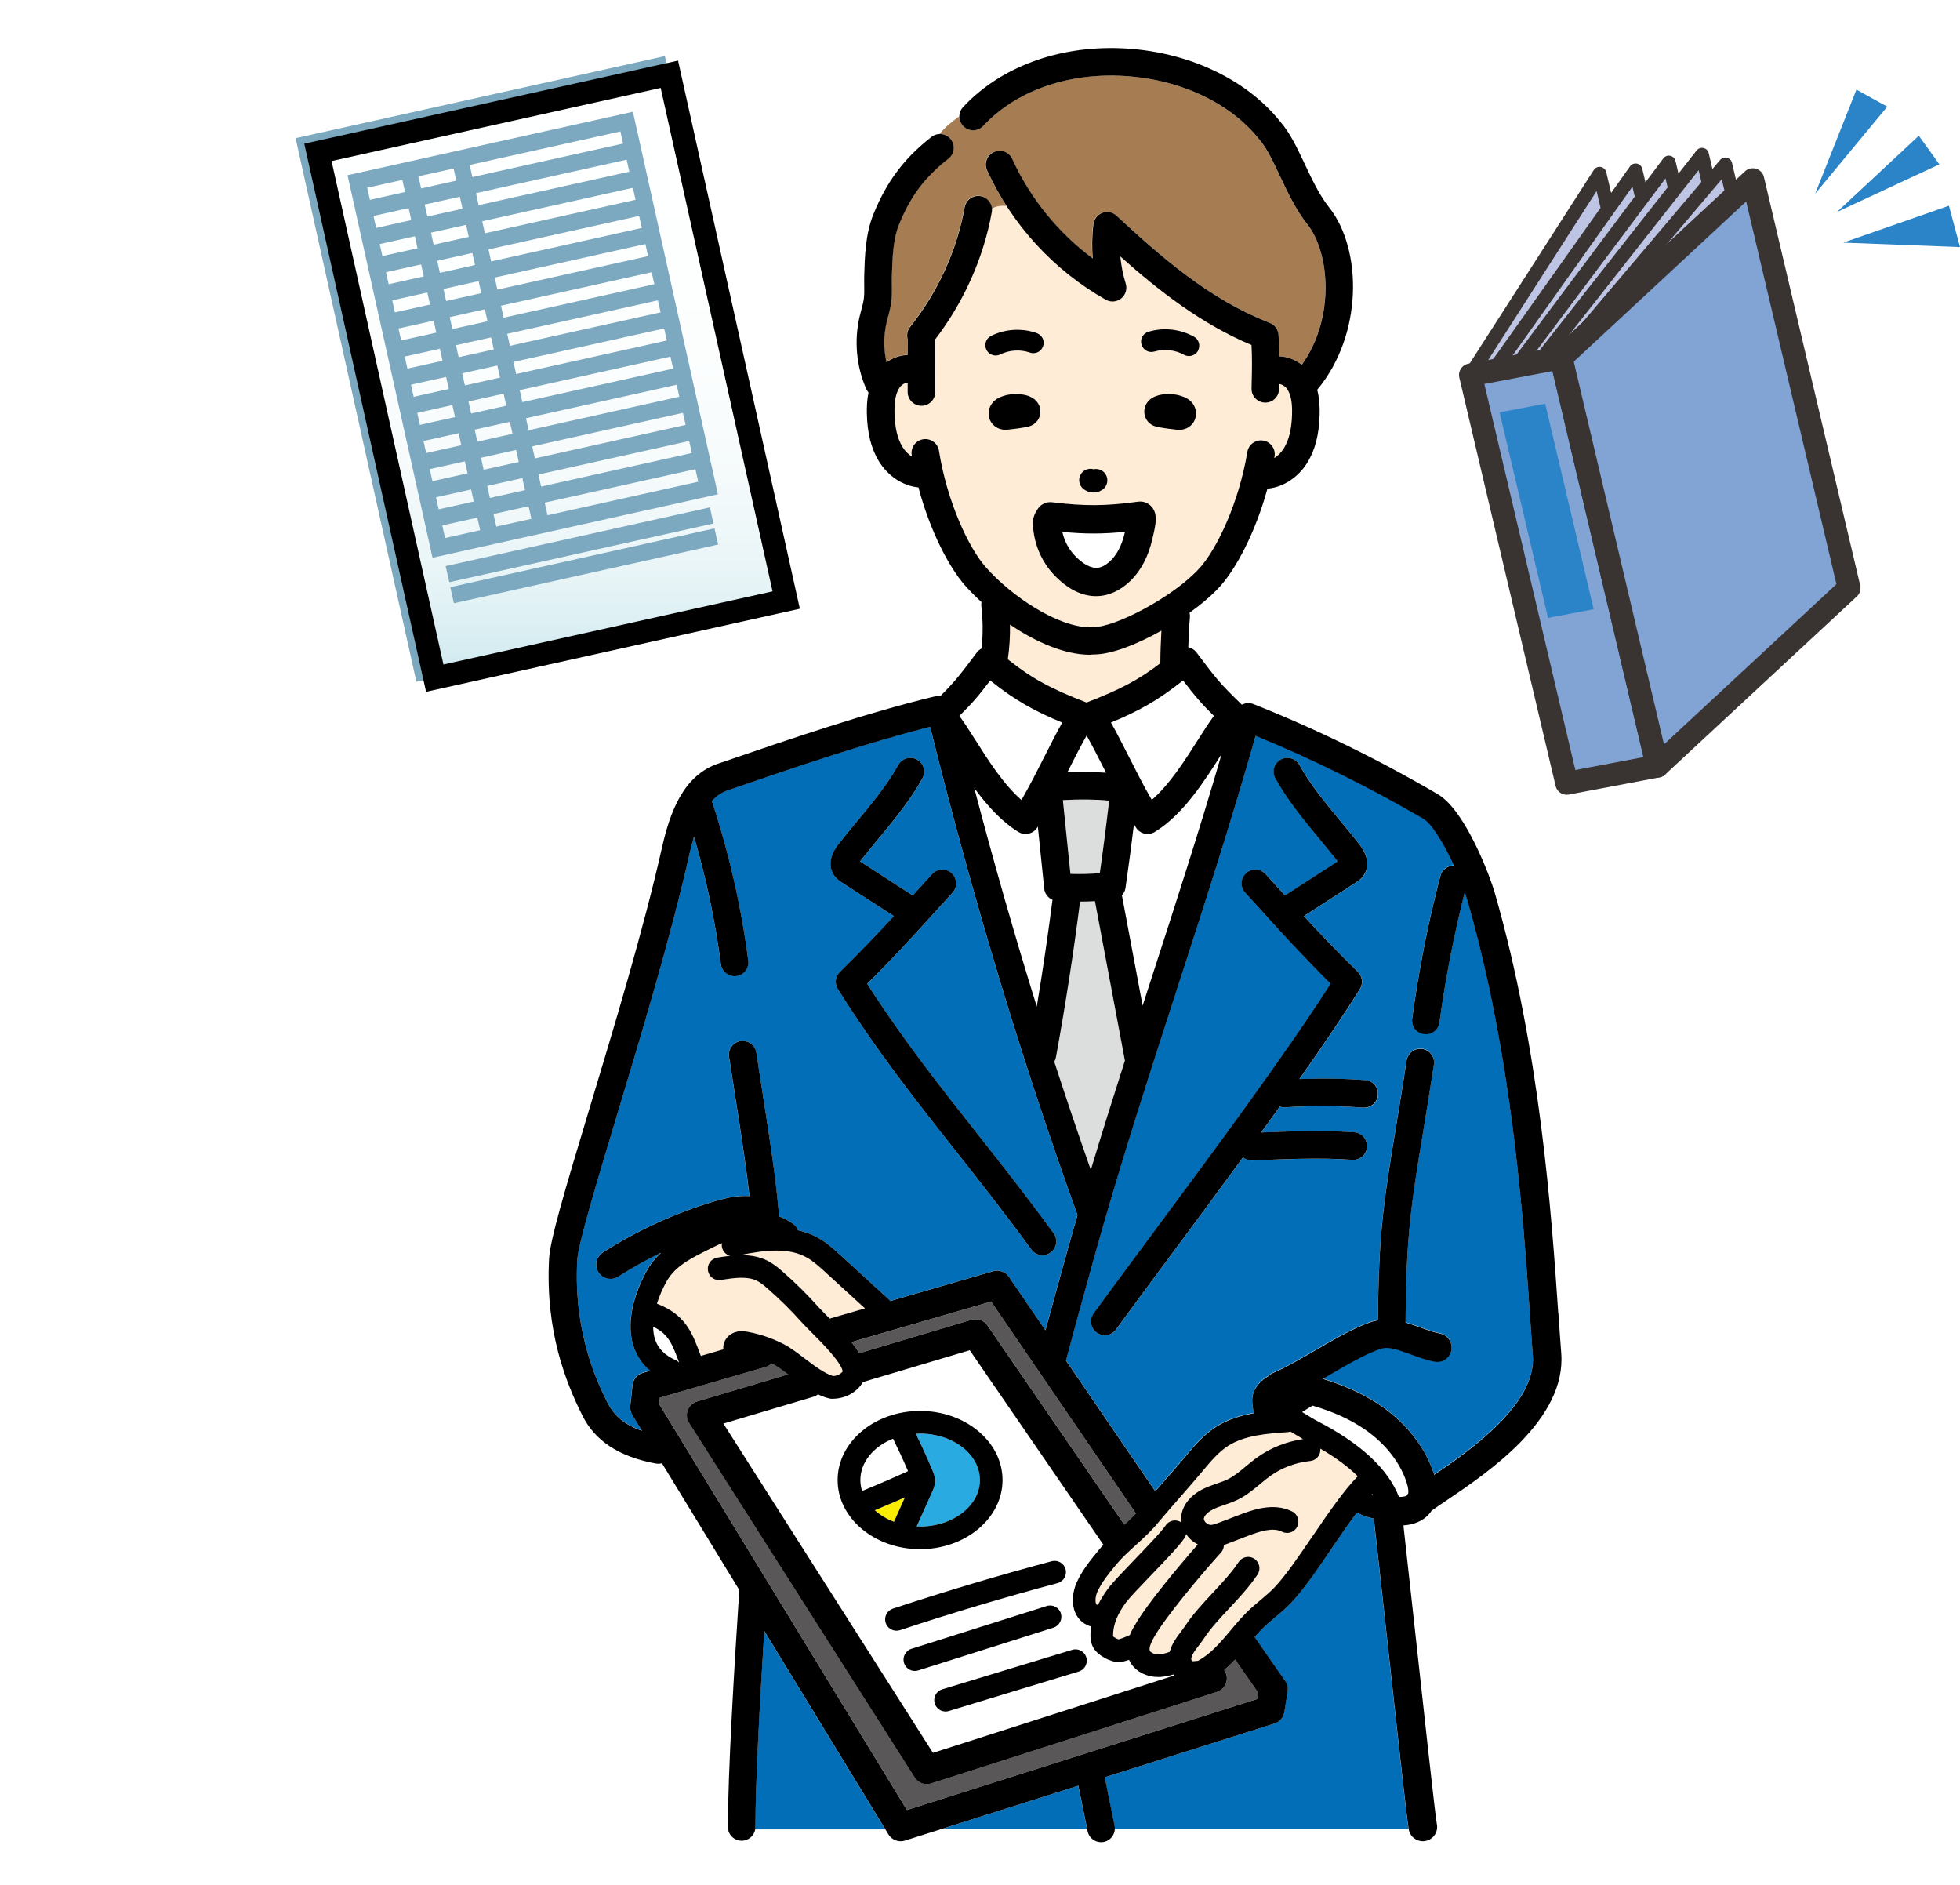 <?xml version="1.0" encoding="UTF-8"?>
<svg id="_レイヤー_2" data-name="レイヤー 2" xmlns="http://www.w3.org/2000/svg" xmlns:xlink="http://www.w3.org/1999/xlink" viewBox="0 0 421.43 405.3">
  <defs>
    <style>
      .cls-1 {
        fill: url(#linear-gradient);
        filter: url(#drop-shadow-1);
        stroke: #000;
      }

      .cls-1, .cls-2 {
        stroke-width: 4.92px;
      }

      .cls-3 {
        stroke-width: 3.55px;
      }

      .cls-3, .cls-4 {
        fill: none;
        stroke: #7ca9c0;
      }

      .cls-2 {
        fill: #82a4d5;
      }

      .cls-2, .cls-5 {
        stroke: #393332;
        stroke-linecap: round;
        stroke-linejoin: round;
      }

      .cls-4 {
        stroke-width: 3.93px;
      }

      .cls-5 {
        fill: #bec4e3;
        stroke-width: 2.95px;
      }

      .cls-6, .cls-7, .cls-8, .cls-9, .cls-10, .cls-11, .cls-12, .cls-13, .cls-14, .cls-15 {
        stroke-width: 0px;
      }

      .cls-7 {
        fill: #2b84c7;
      }

      .cls-8 {
        fill: #29abe2;
      }

      .cls-9 {
        fill: #595757;
      }

      .cls-10 {
        fill: #dcdddd;
      }

      .cls-11 {
        fill: #a67c52;
      }

      .cls-12 {
        fill: #fff;
      }

      .cls-13 {
        fill: #ffecd6;
      }

      .cls-14 {
        fill: #faee00;
      }

      .cls-15 {
        fill: #036eb8;
      }
    </style>
    <linearGradient id="linear-gradient" x1="116.24" y1="144.22" x2="116.24" y2="14.4" gradientTransform="translate(19.97 -23.33) rotate(12.53)" gradientUnits="userSpaceOnUse">
      <stop offset="0" stop-color="#cee9ef"/>
      <stop offset=".05" stop-color="#d7edf2"/>
      <stop offset=".18" stop-color="#e9f5f7"/>
      <stop offset=".33" stop-color="#f5fafb"/>
      <stop offset=".53" stop-color="#fcfefe"/>
      <stop offset="1" stop-color="#fff"/>
    </linearGradient>
    <filter id="drop-shadow-1" filterUnits="userSpaceOnUse">
      <feOffset dx="2.06" dy="2.06"/>
      <feGaussianBlur result="blur" stdDeviation="0"/>
      <feFlood flood-color="#231815" flood-opacity=".5"/>
      <feComposite in2="blur" operator="in"/>
      <feComposite in="SourceGraphic"/>
    </filter>
  </defs>
  <g id="_レイヤー_1-2" data-name="レイヤー 1">
    <g>
      <circle class="cls-12" cx="202.65" cy="202.65" r="202.65"/>
      <g>
        <g>
          <polygon class="cls-7" points="399.16 19.27 390.29 41.65 405.79 22.93 399.16 19.27"/>
          <polygon class="cls-7" points="412.57 29.18 394.96 45.59 416.99 35.33 412.57 29.18"/>
          <polygon class="cls-7" points="419.05 44.23 396.33 52.16 421.43 53.12 419.05 44.23"/>
        </g>
        <g>
          <polygon class="cls-5" points="336.87 168.4 364.63 125.13 343.93 37.34 316.17 80.61 336.87 168.4"/>
          <polygon class="cls-5" points="342.01 167.19 372.38 124.41 351.68 36.62 321.31 79.4 342.01 167.19"/>
          <polygon class="cls-5" points="347.15 165.97 379.52 122.73 358.82 34.94 326.45 78.19 347.15 165.97"/>
          <polygon class="cls-5" points="352.29 164.76 386.66 121.04 365.96 33.26 331.59 76.98 352.29 164.76"/>
          <polygon class="cls-5" points="357.44 163.55 391.67 123.13 370.97 35.34 336.74 75.76 357.44 163.55"/>
          <polygon class="cls-2" points="356.36 164.71 336.87 168.4 316.17 80.61 335.66 76.92 356.36 164.71"/>
          <polygon class="cls-7" points="342.66 130.97 332.85 132.84 322.43 88.65 332.24 86.79 342.66 130.97"/>
          <polygon class="cls-2" points="397.58 126.42 356.36 164.71 335.66 76.92 376.88 38.63 397.58 126.42"/>
        </g>
      </g>
      <g>
        <rect class="cls-4" x="77.54" y="21.42" width="77.41" height="115.79" transform="translate(-14.44 27.11) rotate(-12.53)"/>
        <rect class="cls-1" x="77.54" y="21.42" width="77.41" height="115.79" transform="translate(-14.44 27.11) rotate(-12.53)"/>
        <rect class="cls-3" x="84.88" y="31.63" width="59.31" height="80.69" transform="translate(-12.88 26.55) rotate(-12.53)"/>
        <line class="cls-3" x1="105.36" y1="115.35" x2="87.86" y2="36.58"/>
        <line class="cls-3" x1="116.38" y1="112.9" x2="98.88" y2="34.13"/>
        <line class="cls-3" x1="78.18" y1="45.08" x2="136.08" y2="32.21"/>
        <line class="cls-3" x1="79.52" y1="51.12" x2="137.42" y2="38.26"/>
        <line class="cls-3" x1="80.87" y1="57.17" x2="138.77" y2="44.3"/>
        <line class="cls-3" x1="82.22" y1="63.22" x2="140.11" y2="50.35"/>
        <line class="cls-3" x1="83.56" y1="69.27" x2="141.45" y2="56.41"/>
        <line class="cls-3" x1="84.9" y1="75.31" x2="142.8" y2="62.45"/>
        <line class="cls-3" x1="86.25" y1="81.36" x2="144.14" y2="68.5"/>
        <line class="cls-3" x1="87.59" y1="87.42" x2="145.49" y2="74.55"/>
        <line class="cls-3" x1="88.94" y1="93.46" x2="146.83" y2="80.6"/>
        <line class="cls-3" x1="90.28" y1="99.51" x2="148.17" y2="86.64"/>
        <line class="cls-3" x1="91.62" y1="105.56" x2="149.52" y2="92.69"/>
        <line class="cls-3" x1="92.97" y1="111.61" x2="150.86" y2="98.74"/>
        <path class="cls-3" d="m96.21,123.43s56.16-12.48,56.81-12.62"/>
        <path class="cls-3" d="m97.21,127.96s56.16-12.48,56.81-12.63"/>
      </g>
      <g>
        <path class="cls-13" d="m173.46,270.32c-3.96-2.2-9.05-1.55-14.4-.49,1.93-.04,3.96.2,5.85,1.13,1.32.65,2.39,1.53,3.36,2.38,2.73,2.38,5.34,4.95,7.73,7.64.53.6,1.28,1.34,2.11,2.17.11.11.22.22.33.33.04-.01.08-.04.12-.05l7.44-2.16-8.51-7.78c-1.28-1.17-2.6-2.38-4.03-3.17Z"/>
        <path class="cls-12" d="m195.24,316.27c-1.01-2.36-2.09-4.69-3.22-6.98-4.17,1.65-7.04,5.02-7.04,8.9,0,.81.14,1.59.37,2.35,3.33-1.36,6.64-2.78,9.88-4.27Z"/>
        <path class="cls-14" d="m192.21,327.16c.79-1.75,1.57-3.5,2.35-5.25-2.15.95-4.3,1.88-6.48,2.77,1.14,1.03,2.54,1.88,4.13,2.48Z"/>
        <path class="cls-12" d="m200.61,376.82l51.85-16.62s-.02-.02-.03-.03c-.05-.07-.08-.15-.12-.22-1.16.36-2.22.54-3.24.54-.25,0-.49-.01-.73-.03-2.35-.2-4.42-1.46-5.38-3.29-.07-.13-.12-.25-.17-.38-.74.26-1.38.44-1.79.48-.12.01-.25.02-.38.02-1.96,0-4.6-1.46-5.53-3.13-.56-1-.61-2.04-.61-2.74,0-.6.06-1.2.15-1.81-.18-.03-.35-.07-.53-.14-1.36-.53-2.37-1.54-2.93-2.92-.88-2.17-.4-4.71.35-6.36,1.23-2.74,3.17-5.08,4.88-7.14.27-.33.57-.65.87-.98l-28.74-41.82-22.97,6.84c-.98,1.73-3.24,3.6-6.64,3.6-.17,0-.35-.02-.52-.06-.83-.18-1.66-.5-2.49-.89-.29.22-.62.4-.98.51l-19.37,5.77,45.06,70.79Zm-3.16-17.7c-.24.08-.49.11-.74.11-1.03,0-1.99-.66-2.32-1.7-.41-1.28.3-2.65,1.59-3.06l29.08-9.2c1.28-.41,2.65.31,3.06,1.59.4,1.28-.31,2.65-1.59,3.06l-29.08,9.2Zm36.12-2.81c.39,1.29-.34,2.65-1.62,3.04l-27.93,8.49c-.24.07-.47.11-.71.11-1.04,0-2.01-.68-2.33-1.73-.39-1.29.33-2.65,1.62-3.04l27.93-8.49c1.29-.4,2.65.34,3.04,1.62Zm-4.45-18.94c.35,1.3-.43,2.63-1.73,2.98-11.35,3.02-22.74,6.43-33.87,10.11-.25.08-.51.12-.77.12-1.02,0-1.97-.65-2.31-1.67-.42-1.28.27-2.66,1.55-3.08,11.22-3.71,22.71-7.15,34.15-10.19,1.31-.34,2.63.43,2.98,1.73Zm-31.29-34.04c9.77,0,17.73,6.67,17.73,14.86s-7.95,14.86-17.73,14.86-17.73-6.67-17.73-14.86,7.95-14.86,17.73-14.86Z"/>
        <path class="cls-8" d="m201.04,318.58c-.04.86-.35,1.56-.55,2.02-1.12,2.52-2.25,5.03-3.38,7.55.24.01.48.03.73.03,7.09,0,12.85-4.48,12.85-9.99s-5.77-9.99-12.85-9.99c-.31,0-.61.02-.92.04,1.27,2.61,2.49,5.26,3.6,7.94.21.52.57,1.38.52,2.4Z"/>
        <path class="cls-12" d="m294.91,321.3c.1.04.19.09.3.12-.05-.09-.12-.17-.17-.26-.04.05-.09.09-.13.14Z"/>
        <path class="cls-10" d="m230.16,187.89c2.1.05,4.21,0,6.31-.15.73-5.17,1.41-10.4,2.01-15.6-2.97-.29-6.19-.33-9.95-.12l1.63,15.88Z"/>
        <path class="cls-12" d="m302.79,321.07c.08-.4.06-1.12-.31-2.28-1.38-4.32-4.54-8.38-8.9-11.41-3.12-2.18-6.88-3.88-11.38-5.2-.09.06-.17.13-.26.19-.67.38-1.31.8-1.96,1.21.46.26.9.53,1.31.79.62.38,1.26.78,1.9,1.11,9.37,4.82,15.27,10.31,17.61,16.34.89,0,1.37-.11,1.62-.24.1-.18.22-.34.36-.5Z"/>
        <path class="cls-13" d="m261.64,318.92c.85-.3,1.65-.57,2.36-.92,1.34-.66,2.56-1.67,3.84-2.74.8-.67,1.63-1.36,2.54-2,2.88-2.04,6.24-3.37,9.8-3.9-.51-.29-1.01-.59-1.45-.87-.5-.31-.9-.55-1.26-.75-.18.06-.38.11-.58.12-4.31.3-9.19.64-12.77,2.92-2.09,1.32-3.76,3.33-5.38,5.27-1.06,1.27-2.91,3.39-4.79,5.55-2.01,2.3-4.08,4.68-5.2,6.04-1.29,1.56-2.94,3.06-4.54,4.51-1.47,1.34-2.99,2.72-4.06,4.01-1.59,1.92-3.23,3.9-4.19,6.03-.39.87-.51,1.95-.28,2.53.07.17.13.2.2.22.07.03.13.07.19.1.57-1.17,1.29-2.35,2.17-3.53.93-1.25,3.13-3.54,5.68-6.2,2.61-2.72,5.86-6.11,6.71-7.38.74-1.12,2.25-1.44,3.37-.69.02.01.04.03.05.04-.07-.48-.09-.96-.04-1.43.29-2.37,2.04-4.5,4.8-5.82.95-.46,1.9-.79,2.82-1.11Z"/>
        <path class="cls-12" d="m237.82,166.13c-.12-.24-.25-.49-.37-.73-1.25-2.47-2.45-4.83-3.82-7.27-1.37,2.44-2.57,4.81-3.82,7.27-.11.21-.21.42-.32.63,3.03-.13,5.76-.09,8.32.1Z"/>
        <path class="cls-9" d="m183.07,288.53c.65.81,1.21,1.6,1.67,2.38l24.16-7.19c1.28-.38,2.66.11,3.42,1.21l29.45,42.85c.88-.8,1.73-1.61,2.47-2.4l-31.13-45.55-30.04,8.71Z"/>
        <path class="cls-15" d="m302.87,393.28c-.34-1.91-1.41-11.35-4.84-42.73-1.17-10.7-2.19-19.97-2.66-24.05-1.19-.29-2.46-.63-3.65-1.32-1.74,2.33-3.57,5.01-5.37,7.65-3.13,4.59-6.08,8.93-8.76,11.76-1.11,1.17-2.33,2.19-3.5,3.17-.5.42-1.01.84-1.5,1.28-1.04.91-1.95,1.89-2.85,2.92l6.59,9.47c.46.66.64,1.46.51,2.25l-.72,4.42c-.19,1.15-1,2.09-2.11,2.44l-36.5,11.56,2.11,10.4c.05.26.06.52.04.77h63.2Z"/>
        <path class="cls-15" d="m309.71,188.24c.36-1.34,1.58-2.22,2.91-2.2-2.1-4.55-4.74-8.98-6.59-10.07-11.71-6.85-23.84-12.84-36.07-17.84-5.07,18-11.11,36.62-16.96,54.66-6.05,18.66-12.31,37.96-17.46,56.46-2.11,7.57-4.28,15.39-6.35,23.2l19.2,28.09c.61-.7,1.24-1.43,1.87-2.15,1.85-2.13,3.67-4.22,4.72-5.47,1.77-2.12,3.78-4.53,6.51-6.26,2.48-1.58,5.3-2.41,8.09-2.91-.01-.06-.02-.12-.03-.18-.42-2.16-.86-4.4,1.71-6.75.45-.41.92-.74,1.41-1,.28-.3.62-.54,1.02-.71,2.72-1.16,5.96-3.05,9.1-4.88,3.3-1.92,6.72-3.91,9.79-5.22,1.06-.45,2.3-.98,3.7-1.25.11-18.74,1.31-26.02,3.79-41.09.69-4.17,1.47-8.94,2.37-14.74.25-1.62,1.77-2.73,3.38-2.48,1.62.25,2.73,1.76,2.48,3.38-.9,5.82-1.69,10.62-2.38,14.8-2.45,14.87-3.62,22.02-3.71,40.63,1.11.32,2.22.72,3.31,1.11,1.5.54,2.92,1.06,4.03,1.24,1.68.28,2.81,1.87,2.52,3.55-.28,1.68-1.87,2.82-3.55,2.52-1.66-.28-3.41-.91-5.1-1.53-1.94-.7-3.95-1.43-5.34-1.44h-.02c-.89,0-1.99.47-3.07.93-2.72,1.16-5.97,3.05-9.11,4.88-.49.28-.98.57-1.47.85,4.93,1.49,9.11,3.43,12.67,5.91,5.46,3.81,9.46,8.99,11.25,14.6.01.03.01.06.03.1,7.72-5.22,22.04-15.28,21.22-25.64-.2-2.51-.4-5.41-.62-8.64-1.43-20.89-3.83-55.85-13.49-89.3-.15-.52-.33-1.08-.53-1.67-2.28,8.98-4.12,18.36-5.43,27.96-.2,1.49-1.47,2.56-2.93,2.56-.13,0-.27,0-.4-.03-1.62-.22-2.76-1.71-2.54-3.34,1.44-10.55,3.48-20.88,6.07-30.68Zm-16.37,49.89c-.07,0-.15,0-.22,0-5.55-.41-11.19-.43-16.76-.06-.41.02-.8-.04-1.16-.17-1.32,1.85-2.66,3.71-4.02,5.58,6.27-.27,13.6-.51,20.04-.04,1.63.12,2.86,1.54,2.74,3.17-.12,1.63-1.53,2.86-3.17,2.74-6.85-.5-14.98-.14-21.52.15-.04,0-.09,0-.13,0-.7,0-1.34-.26-1.85-.67-4.84,6.62-9.77,13.26-14.49,19.62-4.63,6.24-9.02,12.15-12.84,17.4-.58.8-1.48,1.22-2.4,1.22-.61,0-1.22-.19-1.74-.57-1.32-.96-1.61-2.82-.65-4.14,3.83-5.26,8.23-11.18,12.87-17.44,13.31-17.93,28.31-38.16,38.08-53.42-6.15-6.12-9.96-10.33-15.51-16.44l-2.85-3.14c-1.1-1.21-1.01-3.09.2-4.19,1.21-1.1,3.09-1.01,4.19.2l2.86,3.15c.45.5.88.97,1.31,1.44l11.33-7.32s-.05-.06-.07-.09c-1.21-1.55-2.5-3.1-3.79-4.66-3.41-4.12-6.94-8.38-9.55-13.11-.79-1.43-.27-3.24,1.17-4.03,1.43-.79,3.24-.27,4.03,1.17,2.34,4.24,5.68,8.28,8.92,12.19,1.33,1.6,2.65,3.19,3.9,4.79,2.66,3.41,1.68,5.78.87,6.89-.52.71-1.17,1.13-1.56,1.38l-11.19,7.23c3.5,3.8,6.85,7.31,11.61,12,.99.98,1.17,2.51.43,3.69-3.64,5.81-8.11,12.39-13,19.34,4.73-.19,9.47-.12,14.16.23,1.63.12,2.86,1.54,2.74,3.18-.12,1.56-1.42,2.75-2.95,2.75Z"/>
        <path class="cls-13" d="m264.36,345.67c-2.07,2.21-4.02,4.3-5.53,6.58-.35.53-.73,1.03-1.11,1.53-.74.97-1.37,1.8-1.57,2.67-.03.15.03.46.11.67.43,0,1.04-.05,1.34-.1,2.82-1.55,4.79-3.91,6.88-6.4,1.47-1.75,2.99-3.56,4.89-5.24.52-.46,1.05-.9,1.58-1.35,1.12-.94,2.18-1.83,3.1-2.8,2.41-2.54,5.39-6.91,8.26-11.14,3.25-4.78,6.61-9.7,9.61-12.74-2.07-2.04-4.75-4.02-8.05-5.94.13,1.33-.84,2.52-2.17,2.66-3.1.32-6.05,1.41-8.52,3.17-.75.53-1.47,1.13-2.24,1.77-1.45,1.2-2.94,2.45-4.81,3.37-.98.48-1.97.82-2.92,1.15-.83.29-1.61.56-2.3.89-1.18.57-2,1.37-2.08,2.03-.03.22.11.54.34.8.32.35.8.54,1.14.56.52-.01,1.2-.27,1.85-.52l4.33-1.65c2.54-.97,7.27-2.78,11.33-.71,1.2.61,1.67,2.08,1.06,3.28-.61,1.2-2.08,1.67-3.28,1.06-1.96-1.01-4.84-.05-7.37.92l-4.33,1.66c-.24.09-.51.19-.78.29,0,.58-.2,1.16-.62,1.62-4.36,4.8-11.92,13.87-14.32,18.07-.33.58-1.34,2.35-.95,3.08.16.3.73.65,1.49.72.75.06,1.63-.11,2.75-.53.47-1.75,1.46-3.08,2.36-4.26.31-.41.63-.82.92-1.26,1.74-2.63,3.92-4.96,6.03-7.22,2.07-2.21,4.01-4.29,5.52-6.58.74-1.12,2.25-1.43,3.38-.69,1.12.74,1.43,2.25.69,3.38-1.74,2.62-3.92,4.96-6.03,7.22Z"/>
        <path class="cls-13" d="m255.03,329.78c-.06.29-.17.58-.35.84-1.01,1.53-3.53,4.19-7.26,8.08-2.23,2.33-4.54,4.73-5.29,5.73-1.85,2.48-2.79,4.85-2.81,7.03,0,.16,0,.26.01.32.27.24.86.56,1.19.64.24-.07,1.08-.34,2.27-.88.04-.02.09-.03.13-.05.35-.87.76-1.59,1.04-2.09,2.54-4.46,9.51-12.79,13.57-17.4-.73-.36-1.4-.85-1.97-1.48-.21-.23-.37-.49-.54-.74Z"/>
        <path class="cls-15" d="m142.15,269.29c-3.17,1.53-6.25,3.24-9.22,5.14-.51.33-1.09.49-1.66.49-1.01,0-2.01-.5-2.6-1.42-.92-1.43-.5-3.34.93-4.25,7.49-4.79,15.61-8.51,24.14-11.04,2.3-.68,4.84-1.26,7.38-1.09-.68-6.19-1.67-12.54-3.08-21.56-.4-2.57-.83-5.34-1.3-8.38-.25-1.62.86-3.13,2.48-3.38,1.62-.25,3.13.86,3.38,2.48.47,3.03.9,5.8,1.3,8.36,1.74,11.13,2.91,18.68,3.6,26.85,1.09.42,2.12.96,3.08,1.65.46.34.76.81.91,1.32,1.49.33,2.94.83,4.33,1.6,1.92,1.07,3.53,2.54,4.94,3.83l10.33,9.44c.12.11.23.23.32.36l22.11-6.41c1.28-.37,2.65.12,3.4,1.22l7.85,11.49c1.67-6.19,3.38-12.34,5.05-18.33.6-2.14,1.21-4.3,1.84-6.46-12.11-33.61-22.49-68-31.69-104.97-14.02,3.55-29.24,8.76-42.79,13.4l-.61.21c-1.39.44-2.54,1.27-3.52,2.34,3.67,11.14,6.31,22.69,7.82,34.32.21,1.62-.93,3.11-2.56,3.32-.13.02-.26.02-.39.02-1.47,0-2.74-1.09-2.94-2.58-1.2-9.26-3.15-18.45-5.77-27.43-.39,1.31-.73,2.66-1.03,3.99-3.93,17.45-10.37,38.81-15.55,55.96-4.29,14.2-8.33,27.62-8.52,31.13-.85,15.89,4.51,26.63,6.54,30.67,1.38,2.77,3.77,4.72,7.38,5.99l-2.1-3.44c-.35-.58-.51-1.26-.43-1.94l.49-4.47c.13-1.24,1-2.28,2.2-2.62l1.57-.46c-1.66-1.4-2.85-3.14-3.53-5.19-2.11-6.28,1.22-13.41,2.75-16.19.89-1.62,1.99-2.91,3.16-4Zm38.17-87.84c1.25-1.6,2.57-3.19,3.9-4.79,3.24-3.91,6.58-7.94,8.92-12.18.79-1.44,2.59-1.96,4.03-1.17,1.43.79,1.96,2.59,1.17,4.03-2.61,4.73-6.13,8.99-9.55,13.11-1.29,1.56-2.58,3.11-3.79,4.66-.02.03-.05.06-.07.09l11.33,7.32c.43-.47.84-.93,1.29-1.42l2.87-3.16c1.1-1.21,2.98-1.3,4.19-.2,1.21,1.1,1.3,2.98.2,4.19l-2.87,3.16c-5.54,6.1-9.35,10.31-15.49,16.42,7.61,11.87,15.34,21.67,23.5,32.01,5.31,6.73,10.8,13.69,16.59,21.64.96,1.32.67,3.18-.65,4.14-.53.38-1.14.57-1.74.57-.92,0-1.82-.42-2.4-1.22-5.73-7.86-11.18-14.77-16.46-21.46-8.71-11.05-16.95-21.48-25.13-34.54-.74-1.18-.56-2.71.43-3.69,4.76-4.69,8.11-8.2,11.61-12l-11.19-7.23c-.38-.25-1.03-.66-1.55-1.38-.82-1.12-1.79-3.49.87-6.89Z"/>
        <path class="cls-13" d="m151.01,269.31c-3.36,1.71-6.07,3.27-7.75,6.34-.76,1.37-1.46,2.97-1.98,4.63.01,0,.03,0,.04.01,6.08,2.34,7.54,6.27,9.23,10.81.05.13.11.27.15.4l4.84-1.41c-.06-.53,0-1.07.22-1.59.38-.92,1.17-1.68,2.12-2.04,1.24-.47,2.47-.24,3.05-.12,2.63.5,5.16,1.37,7.53,2.58,1.43.73,2.92,1.86,4.49,3.06,2.06,1.56,4.38,3.33,6.22,3.84,1.19-.08,1.8-.68,2.05-1-.35-2.01-4.66-6.33-6.56-8.23-.91-.91-1.69-1.7-2.3-2.37-2.26-2.54-4.71-4.96-7.29-7.21-.76-.66-1.51-1.29-2.3-1.68-2.03-.99-4.7-.66-7.71-.16-1.33.22-2.58-.68-2.8-2.01-.22-1.33.68-2.58,2.01-2.8.84-.14,1.78-.29,2.76-.39-.86-.23-1.57-.92-1.76-1.85-.06-.29-.06-.59-.01-.87-1.42.63-2.84,1.35-4.23,2.06Z"/>
        <path class="cls-12" d="m235.6,122.07c1.05.06,2.13-.51,3.22-1.57,1.77-1.71,2.62-4.2,3.01-5.98l.04-.19c-4.75.48-8.63.48-13.47.02.41,1.91,1.34,3.7,2.69,5.1,1.13,1.18,2.83,2.59,4.5,2.62Z"/>
        <polygon class="cls-15" points="233.74 393.28 231.84 383.91 202.24 393.28 233.74 393.28"/>
        <path class="cls-12" d="m223.15,177.7c-.03.05-.06.11-.09.16-.41.68-1.07,1.16-1.84,1.35-.23.06-.47.08-.7.08-.54,0-1.08-.15-1.55-.44-3.71-2.28-6.82-5.79-9.5-9.46,4.22,16.08,8.69,31.7,13.45,47.01,1.27-7.63,2.4-15.31,3.38-22.96-.97-.41-1.67-1.32-1.78-2.42l-1.37-13.33Z"/>
        <path class="cls-12" d="m145.27,292.39c.27.12.5.29.7.48h.04s-.02-.05-.02-.07c-1.46-3.92-2.29-6.04-5.54-7.57,0,.95.12,1.87.4,2.71.66,1.97,2.1,3.42,4.42,4.46Z"/>
        <path class="cls-9" d="m270.35,365.25l.22-1.32-4.98-7.16c-.73.78-1.51,1.54-2.36,2.25.18.25.33.52.43.83.52,1.62-.37,3.35-1.99,3.87l-61.44,19.69c-.31.1-.63.15-.94.15-1.03,0-2.02-.52-2.6-1.43l-48.52-76.24c-.52-.82-.63-1.83-.29-2.73.34-.91,1.08-1.6,2.01-1.87l19.58-5.83c-1.2-.91-2.33-1.74-3.24-2.2-.1-.05-.2-.09-.3-.14-.34.33-.76.59-1.25.73l-22.79,6.62-.15,1.38,53.27,87.27,75.34-23.87Z"/>
        <path class="cls-10" d="m226.68,228.24c2.54,7.82,5.15,15.57,7.86,23.27,2.35-7.81,4.82-15.67,7.33-23.5l-6.44-34.28c-1.07.06-2.14.08-3.2.09-1.42,11.14-3.16,22.38-5.18,33.43-.07.36-.19.69-.37.98Z"/>
        <path class="cls-15" d="m190.34,393.28l-26.03-42.64c-.93,14.86-1.9,32.38-1.9,42.14,0,.17-.02.34-.05.51h27.99Z"/>
        <path class="cls-13" d="m213.26,44.91c.01.22,0,.45-.04.68-1.77,9.86-5.99,19.29-12.19,27.37,0,.01,0,.03,0,.04l.03,11.24c0,1.64-1.32,2.97-2.96,2.97h0c-1.63,0-2.96-1.32-2.96-2.96v-2.04c-.55.05-1.29.44-1.74,1.08-.8,1.15-1.15,2.87-1.1,5.41.06,3.14.62,5.54,1.71,7.32.55.9,1.27,1.63,2.05,2.13-.02-.12-.04-.24-.06-.36-.25-1.62.85-3.14,2.47-3.39,1.61-.25,3.14.85,3.39,2.47,1.71,10.89,6.35,20.82,10.04,25,5.59,6.34,15.49,12.9,22.39,12.95.24-.05.49-.07.74-.06.08,0,.16,0,.25,0,4.65,0,17.13-6.53,22.68-12.72,3.72-4.16,8.43-14.05,10.22-24.92.27-1.62,1.79-2.71,3.41-2.44,1.62.27,2.71,1.79,2.44,3.41-.02.12-.05.24-.07.37.79-.49,1.52-1.22,2.07-2.12,1.1-1.78,1.68-4.17,1.76-7.31.07-2.54-.27-4.27-1.06-5.42-.44-.63-1.16-1.03-1.71-1.09,0,.03,0,.06,0,.1l-.02,1.02c-.03,1.62-1.35,2.9-2.96,2.9-.02,0-.04,0-.07,0-1.64-.04-2.93-1.39-2.9-3.03l.02-1.03c.08-3.4.11-5.25-.03-8.33-10.73-4.47-20.07-11.77-28.2-19.03.18,1.98.57,3.94,1.16,5.83.36,1.16-.02,2.42-.97,3.19-.94.77-2.26.88-3.32.28-8.61-4.85-15.96-11.84-21.31-20.13-1.19-.13-2.28,0-3.17.61Zm3.45,47.46c-.11.01-.29.03-.51.03-.59,0-1.49-.12-2.32-.78-1.47-1.17-1.74-3.31-.6-4.87.7-.96,1.69-1.34,2.02-1.47,1.7-.66,3.6-.77,5.36-.31,0,0,0,0,0,0,2.01.53,2.68,1.82,2.9,2.54.33,1.09.08,2.29-.66,3.13-.78.9-1.78,1.08-2.11,1.14-1.33.25-2.71.45-4.08.58Zm39.15-.75c-.83.66-1.73.78-2.31.78-.22,0-.4-.02-.51-.03-1.37-.13-2.75-.32-4.1-.58-.32-.06-1.32-.25-2.11-1.16-.73-.83-.98-2.03-.65-3.12.22-.72.89-2.01,2.9-2.54,0,0,0,0,0,0,1.76-.46,3.66-.35,5.36.31.32.12,1.31.51,2.02,1.47,1.14,1.56.88,3.69-.6,4.87Zm-8.94-20.31c3.25-.97,6.82-.59,9.79,1.06,1.07.6,1.46,1.95.86,3.02-.41.73-1.16,1.14-1.95,1.14-.37,0-.74-.09-1.08-.28-1.9-1.05-4.27-1.31-6.36-.69-1.17.35-2.42-.32-2.77-1.49-.35-1.18.32-2.41,1.49-2.77Zm-14.41,30.47c.62-.84,1.69-1.17,2.64-.89.95-.21,1.98.18,2.55,1.04.74,1.12.43,2.63-.69,3.38-.59.39-1.25.59-1.91.59-.72,0-1.44-.23-2.07-.7-1.08-.8-1.31-2.32-.51-3.41Zm-6.34,6.2c7.1.87,11.43.84,18.52-.12,1.08-.15,2.15.25,2.88,1.05,1.37,1.52,1.01,3.59.29,6.56l-.09.36c-.84,3.78-2.43,6.82-4.72,9.04-2.22,2.15-4.78,3.29-7.4,3.29-.06,0-.11,0-.17,0-3.02-.06-5.97-1.57-8.78-4.49-2.92-3.04-4.6-7.21-4.62-11.43,0-1.33.93-2.88,1.61-3.48.65-.58,1.61-.89,2.48-.78Zm-3.24-36.36c1.16.41,1.77,1.68,1.36,2.83-.41,1.16-1.67,1.77-2.83,1.36-2.05-.72-4.44-.57-6.38.39-.32.16-.65.23-.99.23-.82,0-1.61-.45-1.99-1.24-.55-1.1-.1-2.43,1.01-2.98,3.04-1.51,6.62-1.73,9.83-.6Z"/>
        <path class="cls-11" d="m237.01,45.74c1.05-.38,2.21-.14,3.03.61,9.51,8.82,19.83,17.84,32.29,22.76.15.06.29.14.42.22,1.16.34,2.05,1.37,2.13,2.65.11,1.85.17,3.28.19,4.61,1.69.04,3.39.68,4.81,1.83,7.34-10.29,5.9-24.32,1.24-30.16-2.51-3.15-4.33-7.03-5.95-10.45-1.46-3.09-2.84-6.02-4.4-7.79-.03-.04-.06-.07-.09-.11-6.41-8.06-17.62-13.15-29.97-13.63-11.83-.47-22.52,3.47-29.32,10.78-1.12,1.2-2.99,1.26-4.19.15-.64-.59-.94-1.4-.93-2.21-1.46,1.11-3,2.2-4.23,3.8.9-.01,1.79.37,2.38,1.13,1.01,1.29.77,3.15-.52,4.16-5.08,3.95-8.16,8.07-10.65,14.19-1.31,3.23-1.43,7.46-1.53,11.2-.02.57,0,1.14,0,1.71.02,1.24.04,2.52-.15,3.87-.15,1.09-.42,2.08-.67,3.04-.11.42-.23.84-.33,1.27-.65,2.78-.64,5.69,0,8.47,1.37-.99,2.97-1.53,4.54-1.55v-3.28s0-.1,0-.15c-.24-.88-.08-1.85.53-2.62,6-7.53,10.06-16.43,11.73-25.72.29-1.61,1.84-2.68,3.44-2.39,1.38.25,2.36,1.42,2.43,2.77.9-.61,1.98-.74,3.17-.61-1.59-2.46-3-5.03-4.22-7.69-.68-1.49-.02-3.25,1.47-3.93,1.49-.68,3.25-.02,3.93,1.47,3.84,8.46,9.88,15.88,17.33,21.41-.22-2.47-.18-4.96.14-7.4.14-1.1.89-2.03,1.93-2.41Z"/>
        <path class="cls-12" d="m248.31,178.85c-.47.29-1.01.44-1.55.44-.23,0-.47-.03-.7-.08-.77-.19-1.43-.67-1.84-1.35-.14-.23-.26-.45-.4-.67-.56,4.58-1.16,9.17-1.82,13.71-.09.61-.37,1.16-.77,1.59l4.45,23.7c.56-1.74,1.13-3.48,1.69-5.22,5.23-16.12,10.61-32.72,15.3-48.87-.05.08-.1.15-.14.23-3.61,5.69-8.1,12.76-14.21,16.53Z"/>
        <path class="cls-12" d="m238.87,155.33c1.4,2.5,2.61,4.9,3.87,7.39,1.47,2.91,2.99,5.9,4.9,9.26,3.87-3.37,7.15-8.54,9.87-12.83,1.25-1.96,2.39-3.76,3.49-5.24-2.85-2.82-4.08-4.26-6.63-7.62-5.41,4.33-9.71,6.67-15.5,9.05Z"/>
        <path class="cls-12" d="m206.27,153.91c1.1,1.48,2.24,3.28,3.48,5.24,2.73,4.29,6.01,9.46,9.87,12.83,1.91-3.36,3.43-6.35,4.9-9.26,1.26-2.5,2.48-4.89,3.87-7.39-5.79-2.38-10.09-4.72-15.5-9.05-2.56,3.36-3.79,4.8-6.63,7.62Z"/>
        <path class="cls-13" d="m234.91,140.69c-.2.04-.4.06-.61.06h-.01c-5.38-.02-11.6-2.73-17.12-6.49.05,2.51-.11,5.02-.46,7.47,5.15,4.12,9.3,6.35,16.93,9.29,7.09-2.74,11.18-4.85,15.86-8.45,0-2.3.09-4.64.23-7-5.27,2.97-10.78,5.12-14.52,5.12-.1,0-.19,0-.29,0Z"/>
        <path class="cls-6" d="m181,189.72l11.19,7.23c-3.5,3.8-6.85,7.31-11.61,12-.99.98-1.17,2.51-.43,3.69,8.19,13.06,16.42,23.49,25.14,34.54,5.27,6.68,10.73,13.6,16.46,21.45.58.8,1.48,1.22,2.4,1.22.61,0,1.22-.19,1.74-.57,1.32-.96,1.61-2.82.65-4.14-5.79-7.95-11.28-14.91-16.59-21.64-8.16-10.34-15.89-20.14-23.5-32.01,6.15-6.12,9.96-10.33,15.51-16.44l2.85-3.14c1.1-1.21,1.01-3.09-.2-4.19-1.21-1.1-3.09-1.01-4.19.2l-2.86,3.15c-.45.5-.88.97-1.31,1.44l-11.33-7.32s.05-.06.07-.09c1.21-1.55,2.5-3.1,3.79-4.66,3.41-4.12,6.94-8.38,9.55-13.11.79-1.43.27-3.24-1.17-4.03-1.44-.79-3.24-.27-4.03,1.17-2.34,4.24-5.68,8.28-8.92,12.19-1.33,1.6-2.65,3.19-3.9,4.79-2.66,3.4-1.69,5.78-.86,6.9.53.71,1.17,1.13,1.55,1.37Z"/>
        <path class="cls-6" d="m293.55,232.21c-4.69-.35-9.44-.42-14.16-.23,4.89-6.95,9.36-13.53,13-19.34.74-1.18.56-2.71-.43-3.69-4.76-4.69-8.11-8.2-11.61-12l11.19-7.23c.38-.25,1.03-.66,1.56-1.38.82-1.11,1.79-3.48-.87-6.89-1.25-1.6-2.57-3.19-3.9-4.79-3.24-3.91-6.59-7.95-8.92-12.19-.79-1.44-2.59-1.96-4.03-1.17-1.43.79-1.96,2.59-1.17,4.03,2.61,4.73,6.14,8.99,9.55,13.11,1.29,1.56,2.57,3.11,3.79,4.66.02.03.05.06.07.09l-11.33,7.32c-.43-.48-.85-.94-1.31-1.44l-2.86-3.15c-1.1-1.21-2.98-1.3-4.19-.2-1.21,1.1-1.3,2.98-.2,4.19l2.85,3.14c5.54,6.11,9.36,10.32,15.51,16.44-9.77,15.26-24.77,35.49-38.08,53.43-4.64,6.25-9.03,12.17-12.86,17.43-.97,1.32-.67,3.18.65,4.14.53.38,1.14.57,1.74.57.92,0,1.82-.42,2.4-1.22,3.82-5.24,8.21-11.15,12.84-17.39,4.72-6.36,9.65-13.01,14.49-19.63.51.41,1.15.67,1.85.67.04,0,.09,0,.13,0,6.54-.29,14.68-.65,21.52-.15,1.64.12,3.05-1.11,3.17-2.74.12-1.63-1.11-3.05-2.74-3.17-6.44-.47-13.77-.22-20.04.04,1.36-1.87,2.7-3.73,4.02-5.58.36.13.76.19,1.16.17,5.58-.37,11.22-.35,16.76.06.07,0,.15,0,.22,0,1.54,0,2.84-1.19,2.95-2.75.12-1.63-1.11-3.05-2.74-3.18Z"/>
        <path class="cls-6" d="m222.93,71.61c-3.2-1.13-6.79-.91-9.83.6-1.1.54-1.55,1.88-1.01,2.98.39.78,1.18,1.24,1.99,1.24.33,0,.67-.07.99-.23,1.95-.96,4.33-1.11,6.38-.39,1.16.41,2.43-.2,2.83-1.36.41-1.16-.2-2.43-1.36-2.83Z"/>
        <path class="cls-6" d="m257.58,75.4c.6-1.07.21-2.43-.86-3.02-2.97-1.65-6.54-2.04-9.79-1.06-1.18.35-1.85,1.59-1.49,2.77.35,1.18,1.59,1.85,2.77,1.49,2.08-.62,4.46-.36,6.36.69.34.19.71.28,1.08.28.78,0,1.54-.41,1.95-1.14Z"/>
        <path class="cls-6" d="m235.1,105.89c.66,0,1.32-.2,1.91-.59,1.12-.74,1.43-2.25.69-3.38-.57-.86-1.59-1.24-2.55-1.04-.95-.27-2.02.05-2.64.89-.8,1.08-.57,2.61.52,3.41.63.47,1.35.7,2.07.7Z"/>
        <path class="cls-6" d="m223.7,108.76c-.68.6-1.62,2.15-1.61,3.48.02,4.22,1.7,8.39,4.62,11.43h0c2.81,2.92,5.76,4.43,8.78,4.49.06,0,.11,0,.17,0,2.62,0,5.18-1.13,7.4-3.29,2.26-2.19,3.9-5.31,4.72-9.04l.09-.36c.71-2.98,1.08-5.04-.29-6.57-.73-.8-1.8-1.2-2.88-1.05-7.08.96-11.41.98-18.52.12-.88-.11-1.82.2-2.48.78Zm18.18,5.57l-.04.19c-.4,1.78-1.24,4.27-3.01,5.98-1.1,1.06-2.16,1.63-3.22,1.57-1.67-.03-3.37-1.44-4.5-2.62-1.35-1.41-2.28-3.2-2.69-5.1,4.84.46,8.72.46,13.47-.02Z"/>
        <path class="cls-6" d="m254.44,85.29c-1.7-.66-3.61-.77-5.36-.31,0,0,0,0,0,0-2.01.53-2.68,1.82-2.9,2.54-.33,1.09-.08,2.28.66,3.14.79.9,1.79,1.08,2.1,1.14,1.35.26,2.73.45,4.1.58.11.01.29.03.51.03.59,0,1.48-.12,2.31-.78,1.47-1.17,1.74-3.31.6-4.87-.71-.96-1.69-1.35-2.02-1.47Z"/>
        <path class="cls-6" d="m223.57,87.53c-.22-.72-.89-2.02-2.91-2.55h0c-1.76-.46-3.66-.35-5.36.3-.32.13-1.31.51-2.02,1.47-1.14,1.56-.88,3.69.6,4.87.83.66,1.73.78,2.31.78.22,0,.4-.02.51-.03,1.37-.13,2.75-.32,4.08-.58.33-.06,1.33-.25,2.11-1.14.75-.84,1-2.04.67-3.13Z"/>
        <path class="cls-6" d="m335.05,282.31c-1.45-21.13-3.87-56.5-13.71-90.57-.79-2.75-6.11-17.45-12.23-21.02-12.84-7.51-26.16-14.02-39.59-19.35-.85-.34-1.75-.26-2.5.13-4.77-4.64-5.34-5.36-9.77-11.26-.43-.57-1.06-.95-1.75-1.1.07-2.16.17-4.32.35-6.5.03-.32-.01-.62-.08-.91,2.62-1.88,4.94-3.86,6.61-5.72,3.37-3.76,7.56-11.5,10.14-20.96,3.32-.28,6.56-2.34,8.57-5.58,1.67-2.69,2.54-6.06,2.65-10.27.04-1.5,0-3.45-.52-5.4,9.94-11.92,9.66-30.3,2.56-39.21-2.08-2.61-3.67-6-5.22-9.28-1.63-3.46-3.17-6.73-5.26-9.13-7.48-9.36-20.31-15.26-34.34-15.81-13.53-.53-25.91,4.09-33.89,12.66-1.12,1.2-1.05,3.07.15,4.19,1.2,1.12,3.07,1.05,4.19-.15,6.81-7.31,17.52-11.25,29.33-10.78,12.35.48,23.56,5.57,29.97,13.63.03.04.06.07.09.11,1.56,1.78,2.94,4.7,4.4,7.8,1.61,3.42,3.44,7.3,5.94,10.45,4.65,5.85,6.09,19.87-1.24,30.16-1.42-1.14-3.12-1.78-4.81-1.83-.02-1.33-.08-2.76-.19-4.61-.08-1.29-.96-2.32-2.14-2.66-.13-.08-.27-.15-.41-.21-12.46-4.92-22.78-13.94-32.29-22.76-.81-.76-1.98-.99-3.02-.61-1.04.38-1.79,1.31-1.93,2.41-.31,2.44-.36,4.94-.14,7.4-7.45-5.53-13.49-12.95-17.33-21.41-.68-1.49-2.44-2.15-3.93-1.47-1.49.68-2.15,2.44-1.47,3.93,5.3,11.66,14.36,21.54,25.52,27.82,1.06.6,2.37.49,3.32-.28.94-.76,1.33-2.03.97-3.19-.59-1.89-.98-3.85-1.16-5.83,8.13,7.26,17.47,14.56,28.2,19.03.15,3.07.11,4.92.03,8.31l-.02,1.05c-.04,1.64,1.26,2.99,2.9,3.03.02,0,.04,0,.06,0,1.61,0,2.93-1.29,2.96-2.9l.02-1.04s0-.05,0-.07c.55.06,1.27.45,1.71,1.09.79,1.15,1.13,2.87,1.06,5.42-.09,3.14-.66,5.53-1.76,7.31-.56.9-1.29,1.62-2.07,2.12.02-.12.05-.24.07-.37.27-1.62-.83-3.14-2.44-3.41-1.61-.27-3.14.83-3.41,2.44-1.8,10.88-6.5,20.77-10.22,24.92-5.65,6.31-18.53,12.93-22.92,12.72-.26-.02-.5.01-.74.06-6.91-.04-16.8-6.61-22.39-12.95-3.69-4.18-8.32-14.11-10.04-25-.25-1.62-1.79-2.72-3.39-2.47-1.62.25-2.72,1.77-2.47,3.39.02.12.04.24.06.36-.78-.5-1.51-1.22-2.05-2.12-1.09-1.79-1.65-4.18-1.71-7.33-.05-2.55.3-4.27,1.1-5.41.44-.63,1.18-1.03,1.73-1.08v2.04c0,1.63,1.34,2.96,2.97,2.96h0c1.64,0,2.96-1.33,2.96-2.97l-.03-11.24s0-.03,0-.04c6.19-8.09,10.41-17.52,12.19-27.37.29-1.61-.78-3.15-2.39-3.44-1.61-.29-3.15.78-3.44,2.39-1.67,9.29-5.73,18.18-11.73,25.72-.61.77-.77,1.74-.53,2.62,0,.05-.01.09-.01.14v3.28c-1.57.03-3.17.56-4.54,1.56-.63-2.78-.64-5.69,0-8.47.1-.42.21-.85.32-1.27.26-.96.52-1.96.68-3.05.19-1.36.17-2.64.15-3.88,0-.57-.02-1.14,0-1.71.1-3.73.22-7.97,1.53-11.2,2.48-6.13,5.57-10.24,10.64-14.19,1.29-1.01,1.52-2.87.52-4.16-1-1.29-2.87-1.53-4.16-.52-5.89,4.59-9.63,9.56-12.5,16.64-1.71,4.22-1.85,9.02-1.97,13.26-.02.66,0,1.31,0,1.97.02,1.06.03,2.06-.09,2.97-.1.73-.31,1.51-.53,2.33-.13.48-.26.96-.37,1.45-1.21,5.17-.7,10.69,1.42,15.55.13.29.3.54.49.77-.33,1.63-.37,3.21-.35,4.47.08,4.22.92,7.58,2.57,10.29,1.98,3.25,5.21,5.33,8.52,5.64,2.51,9.48,6.64,17.25,9.98,21.04,1.07,1.22,2.28,2.43,3.58,3.62-.05.28-.07.57-.04.87.36,2.96.37,6.1.06,9.11-.39.2-.74.48-1.01.84-3.72,4.96-4.73,6.26-7.78,9.3-.29-.02-.58,0-.88.06-15.05,3.61-31.57,9.27-46.15,14.27l-.56.19c-7.84,2.5-10.68,10.72-12.41,18.43-3.88,17.24-10.29,38.48-15.44,55.54-5.46,18.09-8.56,28.52-8.77,32.56-.84,15.68,3.69,26.76,7.17,33.72,2.73,5.47,7.89,8.85,15.78,10.31.19.03.38.05.56.05.26,0,.51-.04.76-.11l16.65,27.28c-.01.09-.04.17-.04.26-1.05,16.11-2.43,38.89-2.43,50.65,0,1.64,1.33,2.96,2.96,2.96s2.96-1.33,2.96-2.96c0-9.74.98-27.28,1.9-42.14l26.7,43.74c.57.93,1.58,1.47,2.63,1.47.31,0,.62-.05.93-.14l37.27-11.8,1.99,9.78c.28,1.4,1.52,2.37,2.9,2.37.19,0,.39-.02.59-.06,1.6-.33,2.64-1.89,2.31-3.5l-2.11-10.4,36.5-11.56c1.11-.35,1.92-1.29,2.11-2.44l.72-4.42c.13-.79-.05-1.6-.51-2.25l-6.59-9.47c.9-1.03,1.81-2.01,2.85-2.92.49-.43.99-.85,1.5-1.27,1.18-.99,2.39-2,3.5-3.18,2.68-2.82,5.64-7.16,8.76-11.76,1.8-2.64,3.63-5.32,5.37-7.65,1.18.69,2.46,1.04,3.65,1.32.47,4.09,1.49,13.4,2.67,24.16,3.67,33.52,4.63,41.94,4.89,42.92.37,1.37,1.61,2.27,2.97,2.27.27,0,.54-.04.81-.11,1.6-.44,2.57-2.06,2.19-3.67-.35-1.94-2.89-25.13-4.74-42.08-1-9.17-1.89-17.29-2.43-22.04,2-.14,4.25-.78,5.81-2.8.08-.11.16-.23.24-.35.76-.56,1.88-1.31,3.12-2.15,9.05-6.1,25.89-17.46,24.76-31.76-.2-2.49-.39-5.37-.61-8.58Zm-72.38-120.21c-4.69,16.15-10.07,32.75-15.3,48.87-.56,1.73-1.13,3.47-1.69,5.22l-4.45-23.7c.4-.43.68-.97.77-1.59.66-4.54,1.26-9.12,1.82-13.71.13.23.26.44.4.67.41.68,1.07,1.16,1.84,1.35.23.06.47.08.7.08.54,0,1.08-.15,1.55-.44,6.11-3.76,10.6-10.84,14.21-16.52.05-.08.1-.15.15-.23Zm-28.13,89.41c-2.71-7.7-5.32-15.46-7.86-23.27.18-.29.3-.62.37-.98,2.02-11.05,3.76-22.28,5.18-33.43,1.07,0,2.14-.03,3.2-.09l6.44,34.28c-2.51,7.83-4.98,15.69-7.33,23.49Zm-.9-93.38c1.36,2.44,2.56,4.8,3.81,7.26.12.24.25.49.37.74-2.56-.19-5.29-.23-8.32-.1.11-.21.21-.42.32-.63,1.25-2.47,2.45-4.83,3.82-7.27Zm-3.48,29.76l-1.63-15.88c3.76-.21,6.98-.17,9.95.12-.6,5.2-1.27,10.43-2.01,15.6-2.1.16-4.21.21-6.31.15Zm-7.1-10.03c.03-.05.06-.1.09-.16l1.37,13.33c.11,1.1.82,2,1.78,2.42-.98,7.64-2.11,15.32-3.38,22.95-4.76-15.31-9.23-30.93-13.45-47.01,2.68,3.67,5.79,7.18,9.49,9.46.47.29,1.01.44,1.55.44.23,0,.47-.03.7-.08.77-.19,1.43-.67,1.84-1.35Zm37.95-23.95c-1.1,1.48-2.24,3.28-3.49,5.24-2.73,4.29-6,9.46-9.87,12.83-1.92-3.36-3.43-6.35-4.91-9.27-1.26-2.49-2.48-4.89-3.87-7.38,5.79-2.38,10.09-4.72,15.5-9.05,2.56,3.36,3.79,4.8,6.63,7.62Zm-26.72-13.15h.01c.21,0,.41-.02.61-.06.1,0,.19,0,.29,0,3.74,0,9.25-2.14,14.52-5.12-.13,2.35-.22,4.69-.23,7-4.68,3.6-8.76,5.71-15.86,8.45-7.63-2.94-11.78-5.17-16.93-9.29.35-2.45.51-4.95.46-7.47,5.53,3.76,11.74,6.47,17.12,6.49Zm-21.39,5.53c5.41,4.33,9.71,6.67,15.5,9.05-1.4,2.5-2.61,4.9-3.87,7.39-1.47,2.91-2.99,5.9-4.9,9.26-3.87-3.37-7.15-8.54-9.87-12.84-1.25-1.96-2.39-3.76-3.48-5.24,2.84-2.82,4.08-4.26,6.63-7.62Zm-82.25,155.32c-2.02-4.04-7.39-14.78-6.53-30.67.19-3.51,4.24-16.93,8.52-31.13,5.18-17.16,11.62-38.51,15.55-55.96.3-1.33.64-2.68,1.03-3.99,2.63,8.97,4.57,18.17,5.78,27.43.19,1.49,1.47,2.58,2.94,2.58.13,0,.26,0,.39-.02,1.62-.21,2.77-1.7,2.56-3.32-1.51-11.64-4.15-23.18-7.82-34.32.98-1.08,2.13-1.9,3.52-2.34l.62-.21c13.54-4.65,28.77-9.85,42.78-13.4,9.21,36.97,19.58,71.36,31.69,104.96-.62,2.16-1.24,4.32-1.84,6.46l-.09.32c-1.64,5.9-3.33,11.96-4.96,18.01l-7.85-11.49c-.75-1.1-2.12-1.59-3.4-1.22l-22.11,6.41c-.09-.13-.2-.25-.32-.36l-10.33-9.44c-1.42-1.3-3.02-2.77-4.94-3.83-1.38-.77-2.84-1.28-4.33-1.6-.14-.51-.44-.99-.91-1.32-.96-.7-2-1.24-3.08-1.65-.69-8.17-1.87-15.73-3.61-26.86-.4-2.56-.83-5.33-1.29-8.35-.25-1.62-1.78-2.72-3.38-2.48-1.62.25-2.73,1.76-2.48,3.38.47,3.03.9,5.8,1.3,8.36,1.41,9.03,2.4,15.38,3.08,21.58-2.53-.17-5.08.41-7.38,1.09-8.52,2.53-16.64,6.24-24.14,11.04-1.43.92-1.85,2.82-.94,4.25.59.92,1.58,1.42,2.6,1.42.57,0,1.14-.16,1.66-.49,2.97-1.9,6.05-3.61,9.22-5.14-1.18,1.09-2.27,2.39-3.16,4.01-1.53,2.78-4.86,9.91-2.75,16.19.69,2.05,1.87,3.79,3.53,5.19l-1.57.46c-1.2.35-2.07,1.38-2.2,2.62l-.49,4.47c-.07.67.08,1.36.43,1.94l2.1,3.44c-3.61-1.27-6-3.22-7.38-5.99Zm172.13,19.47c-.14.16-.26.32-.36.5-.26.12-.74.24-1.62.24-2.34-6.03-8.25-11.52-17.61-16.34-.64-.33-1.28-.73-1.9-1.11-.41-.26-.85-.53-1.32-.79.65-.41,1.3-.83,1.96-1.21.1-.05.18-.12.26-.19,4.51,1.32,8.26,3.03,11.38,5.2,4.36,3.04,7.52,7.09,8.9,11.41.37,1.16.39,1.89.31,2.28Zm-25.9-13.2c.2-.01.39-.06.58-.12.36.2.76.44,1.26.75.44.28.94.57,1.45.87-3.55.53-6.92,1.86-9.8,3.9-.91.64-1.73,1.33-2.54,2-1.28,1.07-2.5,2.08-3.84,2.74-.71.35-1.51.63-2.37.92-.92.32-1.87.65-2.82,1.11-2.76,1.33-4.51,3.45-4.8,5.83-.06.48-.03.96.04,1.43-.02-.01-.03-.03-.05-.04-1.13-.74-2.64-.43-3.37.69-.84,1.27-4.09,4.66-6.71,7.38-2.55,2.66-4.75,4.95-5.68,6.2-.88,1.18-1.59,2.36-2.17,3.53-.06-.03-.12-.07-.19-.1-.07-.03-.13-.05-.2-.22-.23-.57-.11-1.66.28-2.53.96-2.13,2.6-4.12,4.19-6.03,1.07-1.29,2.59-2.67,4.06-4.01,1.6-1.45,3.25-2.96,4.54-4.51,1.12-1.35,3.19-3.73,5.19-6.02,1.89-2.16,3.74-4.29,4.8-5.57,1.62-1.94,3.29-3.94,5.38-5.27,3.58-2.28,8.46-2.62,12.77-2.92Zm-24.58,52.09c.04.07.07.15.12.22,0,.01.02.02.03.03l-51.85,16.62-45.06-70.79,19.37-5.77c.37-.11.69-.29.98-.51.82.39,1.65.71,2.49.89.17.04.34.06.52.06,3.4,0,5.66-1.88,6.64-3.6l22.97-6.84,28.74,41.82c-.3.32-.6.65-.87.98-1.79,2.17-3.65,4.41-4.88,7.14-.75,1.66-1.23,4.2-.35,6.36.56,1.38,1.57,2.39,2.93,2.92.17.07.35.11.53.14-.09.61-.15,1.21-.15,1.82,0,.76.06,1.75.61,2.74.94,1.67,3.57,3.13,5.53,3.13.13,0,.26,0,.38-.02.41-.04,1.05-.22,1.79-.48.06.13.11.25.17.38.97,1.83,3.03,3.09,5.38,3.29.24.02.49.03.73.03,1.02,0,2.08-.18,3.24-.54Zm-91.38-73.62c-.59-.11-1.81-.35-3.05.12-.95.36-1.74,1.12-2.12,2.04-.21.52-.27,1.06-.22,1.58l-4.84,1.41c-.05-.13-.11-.27-.15-.4-1.69-4.55-3.16-8.47-9.24-10.81-.01,0-.03,0-.05-.01.52-1.65,1.22-3.25,1.98-4.62,1.69-3.07,4.39-4.62,7.75-6.34,1.39-.71,2.81-1.43,4.24-2.06-.04.28-.05.57.01.87.19.93.89,1.62,1.75,1.85-.98.11-1.91.26-2.75.39-1.33.22-2.23,1.47-2.01,2.8.22,1.33,1.45,2.22,2.8,2.01,3.02-.5,5.69-.83,7.72.16.79.39,1.54,1.01,2.3,1.68,2.58,2.25,5.03,4.67,7.3,7.21.6.68,1.39,1.46,2.3,2.37,1.9,1.9,6.21,6.21,6.56,8.23-.24.32-.85.92-2.04,1-1.84-.51-4.16-2.28-6.22-3.84-1.58-1.2-3.07-2.33-4.5-3.06-2.36-1.21-4.9-2.08-7.52-2.58Zm-15.66,6.05c-2.31-1.03-3.76-2.49-4.42-4.46-.28-.84-.39-1.75-.4-2.71,3.25,1.52,4.07,3.64,5.54,7.57,0,.02.02.04.02.06h-.04c-.2-.18-.43-.35-.7-.47Zm33.16-8.91c-.11-.11-.22-.22-.33-.33-.83-.83-1.57-1.57-2.11-2.17-2.4-2.69-5-5.26-7.73-7.64-.97-.85-2.04-1.73-3.36-2.38-1.89-.92-3.92-1.17-5.85-1.13,5.35-1.07,10.44-1.72,14.4.49,1.42.79,2.69,1.95,4.03,3.17l8.51,7.78-7.44,2.16s-.08.03-.12.05Zm65.55,65.93c-.28.49-.69,1.22-1.04,2.09-.04.02-.09.03-.13.05-1.19.55-2.03.81-2.27.88-.33-.08-.91-.4-1.19-.64,0-.06-.01-.16-.01-.32.01-2.19.96-4.55,2.81-7.03.75-1,3.05-3.41,5.29-5.73,3.73-3.88,6.25-6.54,7.26-8.08.17-.26.29-.55.35-.84.17.25.34.51.55.74.57.63,1.24,1.12,1.97,1.48-4.07,4.61-11.03,12.94-13.57,17.4Zm-2.21-21.63l-29.45-42.85c-.76-1.1-2.13-1.58-3.41-1.21l-24.16,7.19c-.46-.78-1.03-1.58-1.67-2.39l30.04-8.71,31.13,45.55c-.74.79-1.59,1.6-2.47,2.4Zm28.58,37.47l-75.34,23.87-53.27-87.27.15-1.38,22.79-6.62c.49-.14.9-.4,1.25-.73.1.05.2.09.3.14.91.47,2.04,1.3,3.24,2.2l-19.58,5.83c-.92.28-1.67.97-2.01,1.87-.34.91-.23,1.92.29,2.73l48.52,76.24c.58.91,1.57,1.43,2.6,1.43.31,0,.63-.05.94-.15l61.44-19.69c1.62-.52,2.51-2.25,1.99-3.87-.1-.31-.25-.58-.43-.83.85-.72,1.63-1.47,2.36-2.25l4.98,7.16-.22,1.32Zm11.97-35.15c-2.88,4.23-5.85,8.61-8.26,11.14-.93.97-1.98,1.86-3.1,2.8-.53.45-1.06.89-1.58,1.35-1.91,1.68-3.43,3.49-4.89,5.24-2.09,2.49-4.06,4.84-6.88,6.4-.31.05-.91.09-1.34.1-.09-.22-.14-.52-.11-.67.2-.87.84-1.71,1.58-2.67.38-.5.76-1,1.11-1.52,1.51-2.28,3.46-4.37,5.53-6.58,2.11-2.26,4.29-4.59,6.03-7.21.74-1.12.43-2.63-.69-3.38-1.12-.74-2.63-.43-3.38.69-1.51,2.28-3.46,4.37-5.52,6.58-2.11,2.26-4.29,4.59-6.03,7.22-.29.44-.61.85-.92,1.26-.89,1.18-1.89,2.51-2.36,4.26-1.11.42-1.99.59-2.75.53-.75-.06-1.33-.42-1.49-.72-.39-.73.62-2.5.95-3.08,2.4-4.21,9.96-13.27,14.32-18.07.42-.46.62-1.04.62-1.62.28-.1.54-.2.78-.29l4.33-1.66c2.53-.97,5.41-1.93,7.37-.92,1.2.61,2.67.14,3.28-1.06.61-1.2.14-2.67-1.06-3.28-4.06-2.07-8.79-.26-11.33.71l-4.33,1.65c-.65.25-1.33.51-1.85.52-.34,0-.83-.2-1.14-.56-.24-.26-.37-.58-.35-.8.08-.66.9-1.46,2.08-2.03.7-.34,1.48-.61,2.3-.89.95-.33,1.94-.67,2.92-1.15,1.86-.92,3.36-2.16,4.81-3.37.76-.64,1.49-1.24,2.24-1.77,2.47-1.75,5.42-2.85,8.52-3.17,1.33-.14,2.3-1.32,2.17-2.66,3.3,1.92,5.98,3.9,8.05,5.94-3.01,3.04-6.36,7.96-9.62,12.74Zm12.59-8.79s.09-.09.13-.14c.05.09.12.17.17.26-.11-.04-.2-.08-.3-.12Zm13.46-4.28s-.01-.06-.02-.09c-1.79-5.61-5.78-10.79-11.25-14.6-3.56-2.48-7.74-4.42-12.67-5.91.49-.28.98-.57,1.47-.85,3.14-1.83,6.39-3.72,9.11-4.88,1.07-.46,2.18-.93,3.07-.93h.02c1.39,0,3.4.73,5.34,1.44,1.69.61,3.44,1.25,5.1,1.53,1.68.3,3.27-.85,3.55-2.52.28-1.68-.85-3.26-2.52-3.55-1.11-.19-2.53-.7-4.03-1.24-1.09-.39-2.2-.79-3.31-1.11.09-18.61,1.26-25.75,3.71-40.62.69-4.19,1.48-8.99,2.38-14.82.25-1.62-.86-3.13-2.48-3.38-1.62-.25-3.13.86-3.38,2.48-.89,5.8-1.68,10.58-2.37,14.76-2.48,15.07-3.68,22.34-3.79,41.08-1.4.27-2.65.79-3.7,1.25-3.07,1.31-6.48,3.3-9.78,5.22-3.14,1.83-6.39,3.72-9.11,4.88-.4.17-.74.42-1.02.71-.49.27-.97.59-1.41,1-2.56,2.35-2.13,4.59-1.7,6.75.01.06.02.12.03.18-2.79.5-5.61,1.33-8.09,2.91-2.73,1.73-4.74,4.14-6.51,6.26-1.05,1.26-2.88,3.36-4.74,5.49-.62.72-1.25,1.44-1.86,2.13l-19.2-28.1c2.03-7.65,4.18-15.39,6.26-22.88l.09-.32c5.16-18.5,11.41-37.8,17.46-56.46,5.85-18.04,11.88-36.67,16.96-54.66,12.23,5.01,24.35,10.99,36.06,17.84,1.85,1.08,4.49,5.52,6.59,10.07-1.33-.02-2.56.85-2.91,2.2-2.59,9.81-4.63,20.14-6.07,30.68-.22,1.62.91,3.12,2.54,3.34.14.02.27.03.4.03,1.46,0,2.73-1.08,2.93-2.56,1.31-9.59,3.15-18.98,5.43-27.96.2.58.38,1.15.53,1.66,9.66,33.44,12.06,68.41,13.49,89.3.22,3.23.42,6.13.62,8.64.82,10.36-13.5,20.42-21.22,25.64Z"/>
        <path class="cls-6" d="m215.56,318.19c0-8.2-7.95-14.86-17.73-14.86s-17.73,6.67-17.73,14.86,7.95,14.86,17.73,14.86,17.73-6.67,17.73-14.86Zm-4.87,0c0,5.51-5.77,9.99-12.85,9.99-.25,0-.49-.02-.73-.03,1.13-2.51,2.26-5.03,3.38-7.55.2-.46.51-1.15.55-2.02.05-1.02-.29-1.85-.52-2.4-1.11-2.69-2.33-5.33-3.6-7.94.3-.02.61-.04.92-.04,7.09,0,12.85,4.48,12.85,9.99Zm-22.6,6.49c2.17-.9,4.33-1.82,6.48-2.77-.78,1.75-1.56,3.5-2.35,5.25-1.59-.6-2.99-1.45-4.13-2.48Zm3.93-15.39c1.13,2.29,2.21,4.62,3.22,6.98-3.25,1.49-6.56,2.91-9.88,4.27-.24-.75-.37-1.54-.37-2.35,0-3.88,2.87-7.24,7.04-8.9Z"/>
        <path class="cls-6" d="m229.12,337.37c-.35-1.3-1.68-2.07-2.98-1.73-11.44,3.05-22.93,6.48-34.15,10.19-1.28.42-1.97,1.8-1.55,3.08.34,1.02,1.29,1.67,2.31,1.67.25,0,.51-.04.77-.12,11.13-3.69,22.52-7.09,33.87-10.11,1.3-.35,2.07-1.68,1.73-2.98Z"/>
        <path class="cls-6" d="m228.11,346.86c-.4-1.28-1.77-2-3.06-1.59l-29.08,9.2c-1.28.41-1.99,1.77-1.59,3.06.33,1.04,1.29,1.7,2.32,1.7.24,0,.49-.04.73-.11l29.08-9.2c1.28-.41,1.99-1.77,1.59-3.06Z"/>
        <path class="cls-6" d="m230.53,354.69l-27.93,8.49c-1.29.39-2.01,1.75-1.62,3.04.32,1.05,1.29,1.73,2.33,1.73.23,0,.47-.03.71-.11l27.93-8.49c1.29-.39,2.01-1.75,1.62-3.04-.39-1.29-1.75-2.02-3.04-1.62Z"/>
      </g>
    </g>
  </g>
</svg>